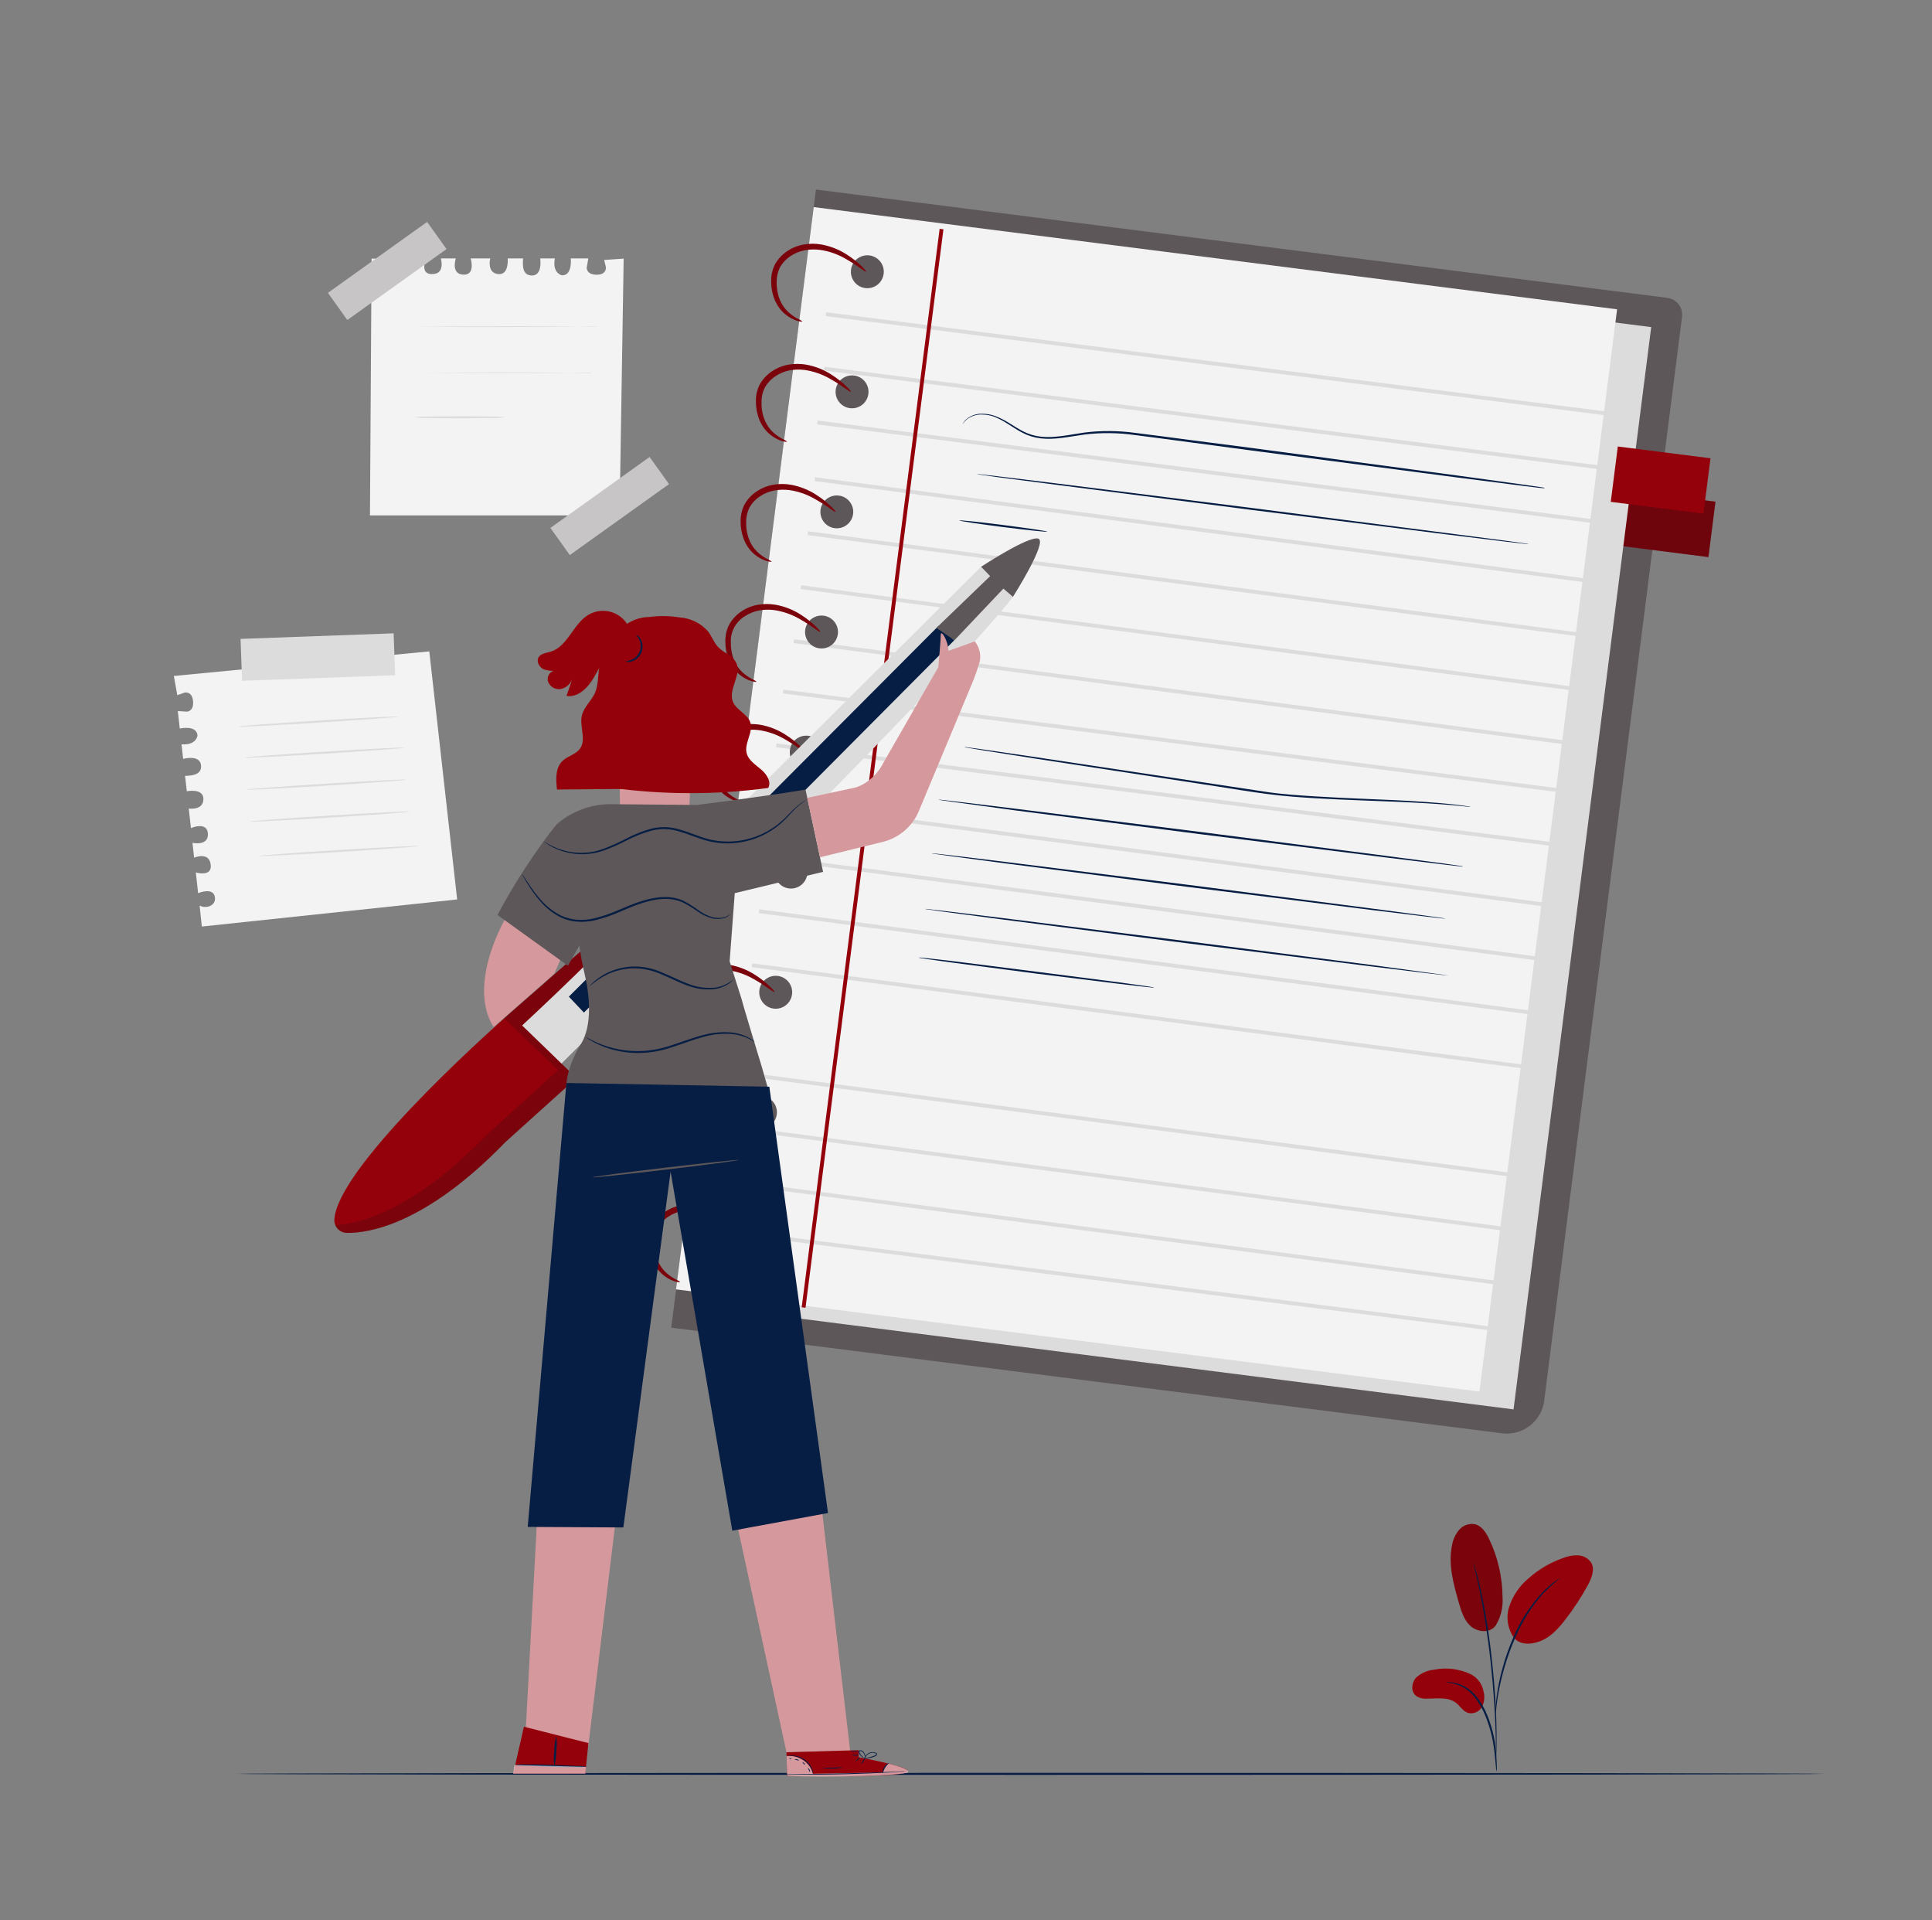 <svg width="161" height="160" viewBox="0 0 161 160" fill="none" xmlns="http://www.w3.org/2000/svg">
<rect x="0" y="0" width="161" height="160" fill="#808080" stroke="none"/>
<path d="M16.82 77.197L38.097 74.941L35.774 54.272L14.487 56.32L14.775 57.92L15.415 57.693C15.835 57.674 16.023 57.946 16.084 58.362C16.082 58.37 16.082 58.379 16.084 58.387C16.132 58.81 16.033 59.203 15.617 59.293L14.817 59.245L14.98 60.698C14.98 60.698 16.391 60.378 16.459 61.274C16.459 61.274 16.395 62.106 15.127 62.016L15.262 63.226C15.262 63.226 16.673 62.842 16.753 63.773C16.82 64.563 15.998 64.624 15.422 64.646L15.566 65.926C15.566 65.926 16.971 65.635 16.951 66.592C16.932 67.549 15.729 67.366 15.729 67.366L15.911 68.995C15.911 68.995 17.21 68.426 17.319 69.398C17.428 70.371 16.382 70.298 16.039 70.221L16.177 71.459C16.177 71.459 17.505 70.89 17.566 72.138C17.61 73.075 16.318 72.691 16.318 72.691L16.51 74.416C16.51 74.416 17.812 73.862 17.915 74.79C17.988 75.45 17.191 75.75 16.634 75.45L16.82 77.197Z" fill="#F4F3F3"/>
<path d="M32.802 52.768L20.046 53.231L20.173 56.723L32.929 56.26L32.802 52.768Z" fill="#DDDCDC"/>
<path d="M33.178 59.706C33.005 59.743 32.83 59.766 32.653 59.773L31.22 59.888C30.01 59.978 28.34 60.09 26.493 60.208C24.647 60.326 22.973 60.416 21.76 60.477L20.324 60.538C20.149 60.554 19.973 60.554 19.799 60.538C19.971 60.504 20.145 60.483 20.32 60.474L21.754 60.358C22.964 60.269 24.634 60.157 26.484 60.038C28.333 59.92 30.004 59.83 31.213 59.77L32.65 59.709C32.826 59.695 33.002 59.694 33.178 59.706Z" fill="#DDDCDC"/>
<path d="M33.688 62.298C33.515 62.336 33.34 62.358 33.163 62.365L31.729 62.477C30.52 62.57 28.849 62.682 27.003 62.797C25.157 62.912 23.483 63.005 22.27 63.066L20.837 63.126C20.661 63.141 20.484 63.141 20.309 63.126C20.48 63.091 20.655 63.069 20.83 63.062L22.264 62.947C23.473 62.858 25.144 62.742 26.993 62.627C28.843 62.512 30.513 62.416 31.723 62.358L33.16 62.294C33.336 62.283 33.512 62.284 33.688 62.298Z" fill="#DDDCDC"/>
<path d="M33.87 64.96C33.698 64.994 33.524 65.015 33.349 65.024L31.915 65.139C30.705 65.229 29.035 65.341 27.189 65.459C25.342 65.578 23.669 65.667 22.456 65.728L21.019 65.792C20.844 65.805 20.669 65.805 20.494 65.792C20.666 65.754 20.84 65.731 21.016 65.725L22.449 65.61C23.659 65.52 25.329 65.408 27.176 65.29C29.022 65.171 30.696 65.082 31.909 65.021L33.345 64.96C33.52 64.943 33.696 64.943 33.87 64.96Z" fill="#DDDCDC"/>
<path d="M34.197 67.619C34.024 67.657 33.848 67.678 33.672 67.683L32.241 67.799C31.032 67.891 29.361 68.003 27.512 68.118C25.662 68.234 23.992 68.326 22.779 68.384L21.345 68.448C21.17 68.463 20.993 68.463 20.817 68.448C20.989 68.411 21.163 68.389 21.339 68.384L22.773 68.269C23.982 68.179 25.653 68.064 27.502 67.949C29.352 67.834 31.022 67.738 32.232 67.68L33.669 67.616C33.844 67.605 34.021 67.606 34.197 67.619Z" fill="#DDDCDC"/>
<path d="M34.935 70.486C34.762 70.524 34.587 70.545 34.41 70.55L32.98 70.666C31.77 70.755 30.1 70.87 28.25 70.986C26.401 71.101 24.73 71.197 23.517 71.254L22.084 71.318C21.908 71.331 21.731 71.331 21.556 71.318C21.728 71.281 21.904 71.26 22.081 71.254L23.511 71.139C24.721 71.046 26.391 70.934 28.241 70.819C30.09 70.704 31.761 70.611 32.973 70.55L34.407 70.49C34.583 70.474 34.759 70.473 34.935 70.486Z" fill="#DDDCDC"/>
<path d="M30.965 21.549L30.83 42.944H51.63L51.972 21.549L50.347 21.658L50.501 22.298C50.472 22.72 50.181 22.877 49.761 22.89H49.736C49.31 22.89 48.929 22.749 48.888 22.326L49.025 21.533H47.563C47.563 21.533 47.726 22.973 46.824 22.938C46.824 22.938 46.005 22.784 46.238 21.533H45.019C45.019 21.533 45.243 22.979 44.309 22.954C43.515 22.931 43.55 22.109 43.589 21.533H42.309C42.309 21.533 42.44 22.96 41.492 22.835C40.545 22.71 40.852 21.533 40.852 21.533H39.221C39.221 21.533 39.64 22.886 38.664 22.886C37.688 22.886 37.873 21.856 37.989 21.533H36.74C36.74 21.533 37.157 22.912 35.912 22.835C34.974 22.778 35.499 21.533 35.499 21.533H33.764C33.764 21.533 34.171 22.886 33.236 22.886C32.571 22.886 32.347 22.061 32.724 21.533L30.965 21.549Z" fill="#F4F3F3"/>
<path d="M35.593 18.489L27.326 24.401L28.944 26.663L37.211 20.751L35.593 18.489Z" fill="#C7C5C5"/>
<path d="M54.133 38.073L45.866 43.985L47.484 46.247L55.751 40.335L54.133 38.073Z" fill="#C7C5C5"/>
<path d="M49.78 27.2C49.726 27.209 49.671 27.209 49.617 27.2H49.15L47.438 27.229C45.991 27.229 43.991 27.251 41.787 27.251C39.582 27.251 37.579 27.251 36.132 27.229L34.42 27.232H33.953C33.9 27.241 33.846 27.241 33.793 27.232C33.846 27.225 33.9 27.225 33.953 27.232H34.42L36.132 27.206C37.579 27.206 39.579 27.181 41.787 27.181C43.995 27.181 45.991 27.181 47.438 27.206L49.15 27.232H49.617C49.67 27.215 49.725 27.204 49.78 27.2Z" fill="#DDDCDC"/>
<path d="M49.393 31.04C49.342 31.049 49.29 31.049 49.239 31.04H48.795L47.16 31.066C45.78 31.082 43.873 31.091 41.764 31.091C39.656 31.091 37.752 31.091 36.372 31.066L34.74 31.082H34.295C34.244 31.09 34.191 31.09 34.139 31.082C34.191 31.073 34.244 31.073 34.295 31.082H34.74L36.376 31.056C37.755 31.056 39.662 31.03 41.767 31.03C43.873 31.03 45.783 31.03 47.163 31.056L48.798 31.082H49.243C49.29 31.059 49.341 31.045 49.393 31.04Z" fill="#DDDCDC"/>
<path d="M42.132 34.765C41.761 34.813 41.387 34.833 41.012 34.826C40.321 34.826 39.367 34.848 38.315 34.848C37.262 34.848 36.305 34.848 35.617 34.826C35.243 34.833 34.868 34.813 34.497 34.765C34.869 34.719 35.243 34.7 35.617 34.707C36.305 34.707 37.262 34.682 38.315 34.682C39.367 34.682 40.321 34.682 41.012 34.707C41.386 34.7 41.761 34.719 42.132 34.765Z" fill="#DDDCDC"/>
<path d="M152.141 147.795C152.141 147.84 122.48 147.878 85.901 147.878C49.322 147.878 19.661 147.84 19.661 147.795C19.661 147.75 49.319 147.712 85.901 147.712C122.484 147.712 152.141 147.75 152.141 147.795Z" fill="#061E44"/>
<path d="M124.676 135.386C124.11 136.195 123.006 135.926 122.497 135.434C121.988 134.941 121.77 134.221 121.572 133.539C121.124 131.978 120.673 130.339 121.006 128.739C121.086 128.258 121.298 127.809 121.617 127.44C121.778 127.258 121.985 127.122 122.216 127.045C122.447 126.968 122.694 126.953 122.932 127.002C123.489 127.149 123.834 127.693 124.084 128.208C124.818 129.736 125.202 131.409 125.21 133.104C125.264 133.897 125.078 134.687 124.676 135.373" fill="#95010B"/>
<path opacity="0.2" d="M124.676 135.386C124.11 136.195 123.006 135.926 122.497 135.434C121.988 134.941 121.77 134.221 121.572 133.539C121.124 131.978 120.673 130.339 121.006 128.739C121.086 128.258 121.298 127.809 121.617 127.44C121.778 127.258 121.985 127.122 122.216 127.045C122.447 126.968 122.694 126.953 122.932 127.002C123.489 127.149 123.834 127.693 124.084 128.208C124.818 129.736 125.202 131.409 125.21 133.104C125.264 133.897 125.078 134.687 124.676 135.373" fill="#120C0F"/>
<path d="M122.551 139.485C121.601 139.04 120.534 138.909 119.504 139.114C118.942 139.165 118.412 139.401 117.997 139.786C117.623 140.202 117.552 140.931 117.997 141.29C118.279 141.48 118.619 141.565 118.957 141.53C119.764 141.53 120.656 141.379 121.3 141.85C121.668 142.128 121.914 142.586 122.352 142.723C122.572 142.774 122.803 142.751 123.009 142.66C123.215 142.568 123.385 142.412 123.495 142.214C123.703 141.811 123.749 141.342 123.623 140.906C123.566 140.602 123.44 140.316 123.254 140.069C123.068 139.823 122.827 139.623 122.551 139.485Z" fill="#95010B"/>
<path d="M126.231 136.547C125.94 136.167 125.746 135.721 125.666 135.249C125.586 134.776 125.623 134.292 125.773 133.837C126.083 132.928 126.636 132.123 127.373 131.507C128.213 130.759 129.192 130.183 130.253 129.811C130.659 129.647 131.095 129.571 131.533 129.59C131.752 129.601 131.965 129.665 132.154 129.777C132.343 129.888 132.502 130.044 132.618 130.23C132.922 130.81 132.618 131.51 132.317 132.08C131.763 133.088 131.132 134.05 130.429 134.96C129.863 135.69 129.216 136.406 128.352 136.739C127.488 137.072 126.592 137.027 126.138 136.419" fill="#95010B"/>
<path d="M124.714 147.597C124.683 147.477 124.665 147.353 124.663 147.229C124.638 146.96 124.602 146.624 124.564 146.224C124.515 145.73 124.44 145.238 124.34 144.752C124.207 144.159 124.028 143.578 123.802 143.014C123.584 142.451 123.285 141.922 122.916 141.443C122.616 141.053 122.233 140.734 121.796 140.509C121.493 140.361 121.169 140.261 120.836 140.214C120.723 140.207 120.61 140.189 120.5 140.16C120.623 140.145 120.748 140.145 120.871 140.16C121.212 140.186 121.546 140.273 121.857 140.416C122.319 140.634 122.724 140.956 123.041 141.357C123.425 141.841 123.734 142.381 123.959 142.957C124.188 143.529 124.367 144.12 124.494 144.723C124.586 145.216 124.652 145.714 124.689 146.214C124.721 146.64 124.73 146.986 124.737 147.226C124.742 147.35 124.735 147.474 124.714 147.597Z" fill="#061E44"/>
<path d="M124.66 146.826C124.656 146.768 124.656 146.71 124.66 146.653C124.66 146.525 124.66 146.365 124.66 146.166C124.66 145.741 124.66 145.13 124.638 144.371C124.599 142.858 124.468 140.768 124.218 138.47C123.969 136.173 123.626 134.106 123.322 132.624C123.249 132.253 123.175 131.917 123.108 131.626C123.041 131.334 122.986 131.078 122.932 130.874C122.878 130.669 122.849 130.525 122.817 130.4C122.801 130.345 122.791 130.288 122.788 130.23C122.814 130.281 122.834 130.335 122.846 130.39L122.99 130.858C123.05 131.062 123.118 131.312 123.188 131.606C123.258 131.901 123.348 132.246 123.425 132.602C123.834 134.535 124.14 136.488 124.34 138.454C124.593 140.755 124.705 142.851 124.714 144.371C124.714 145.13 124.714 145.744 124.689 146.166C124.676 146.365 124.666 146.528 124.66 146.656C124.667 146.712 124.667 146.769 124.66 146.826Z" fill="#061E44"/>
<path d="M124.634 142.781C124.621 142.611 124.621 142.441 124.634 142.272C124.653 141.952 124.698 141.472 124.791 140.89C124.901 140.211 125.051 139.538 125.239 138.877C125.464 138.065 125.745 137.269 126.08 136.496C126.666 135.077 127.504 133.776 128.554 132.656C128.735 132.463 128.929 132.283 129.133 132.115C129.223 132.038 129.303 131.965 129.383 131.904L129.607 131.747C129.744 131.645 129.888 131.553 130.039 131.472C129.544 131.862 129.074 132.282 128.631 132.73C127.614 133.862 126.799 135.161 126.221 136.57C125.887 137.336 125.603 138.124 125.373 138.928C125.152 139.667 125.008 140.349 124.896 140.922C124.784 141.494 124.73 141.965 124.695 142.288C124.686 142.453 124.666 142.618 124.634 142.781Z" fill="#061E44"/>
<path d="M125.165 119.421L55.937 110.618L67.994 15.792L138.945 24.816C139.317 24.863 139.655 25.056 139.885 25.353C140.115 25.649 140.217 26.025 140.17 26.397L128.685 116.694C128.634 117.105 128.501 117.501 128.296 117.86C128.091 118.219 127.818 118.534 127.491 118.787C127.164 119.041 126.79 119.227 126.391 119.336C125.992 119.444 125.576 119.473 125.165 119.421Z" fill="#5E5759"/>
<path d="M134.37 40.709L133.783 45.321L142.367 46.413L142.954 41.801L134.37 40.709Z" fill="#95010B"/>
<path opacity="0.3" d="M134.37 40.709L133.783 45.321L142.367 46.413L142.954 41.801L134.37 40.709Z" fill="#120C0F"/>
<path d="M137.6 27.254L70.651 18.737L59.18 108.91L126.128 117.427L137.6 27.254Z" fill="#DDDCDC"/>
<path d="M134.757 25.771L67.809 17.254L56.337 107.426L123.286 115.943L134.757 25.771Z" fill="#F4F3F3"/>
<path d="M68.85 26.019L68.81 26.337L135.523 34.824L135.563 34.506L68.85 26.019Z" fill="#DDDCDC"/>
<path d="M68.699 30.558L68.658 30.876L135.372 39.363L135.412 39.045L68.699 30.558Z" fill="#DDDCDC"/>
<path d="M68.13 35.04L68.09 35.357L134.803 43.844L134.844 43.527L68.13 35.04Z" fill="#DDDCDC"/>
<path d="M67.923 39.765L67.882 40.082L134.461 48.824L134.502 48.508L67.923 39.765Z" fill="#DDDCDC"/>
<path d="M67.34 44.265L67.299 44.582L133.878 53.325L133.919 53.008L67.34 44.265Z" fill="#DDDCDC"/>
<path d="M66.757 48.762L66.716 49.079L133.295 57.822L133.336 57.505L66.757 48.762Z" fill="#DDDCDC"/>
<path d="M66.177 53.263L66.136 53.58L132.714 62.322L132.756 62.005L66.177 53.263Z" fill="#DDDCDC"/>
<path d="M65.278 57.459L65.237 57.776L131.951 66.263L131.991 65.946L65.278 57.459Z" fill="#DDDCDC"/>
<path d="M64.709 61.944L64.669 62.261L131.382 70.748L131.423 70.431L64.709 61.944Z" fill="#DDDCDC"/>
<path d="M64.435 66.764L64.394 67.081L130.972 75.824L131.014 75.507L64.435 66.764Z" fill="#DDDCDC"/>
<path d="M63.852 71.261L63.81 71.578L130.389 80.321L130.431 80.004L63.852 71.261Z" fill="#DDDCDC"/>
<path d="M63.269 75.762L63.227 76.078L129.806 84.821L129.848 84.504L63.269 75.762Z" fill="#DDDCDC"/>
<path d="M62.689 80.265L62.648 80.582L129.226 89.324L129.268 89.008L62.689 80.265Z" fill="#DDDCDC"/>
<path d="M61.527 89.263L61.485 89.58L128.064 98.322L128.106 98.006L61.527 89.263Z" fill="#DDDCDC"/>
<path d="M60.947 93.763L60.905 94.08L127.484 102.823L127.526 102.506L60.947 93.763Z" fill="#DDDCDC"/>
<path d="M60.364 98.26L60.322 98.577L126.901 107.32L126.943 107.003L60.364 98.26Z" fill="#DDDCDC"/>
<path d="M59.575 102.3L59.535 102.618L126.249 111.105L126.289 110.788L59.575 102.3Z" fill="#DDDCDC"/>
<path d="M78.302 19.065L66.808 108.918L67.125 108.959L78.62 19.106L78.302 19.065Z" fill="#95010B"/>
<path d="M73.639 22.816C73.604 23.085 73.491 23.338 73.313 23.543C73.135 23.748 72.9 23.895 72.638 23.967C72.376 24.038 72.099 24.03 71.842 23.944C71.584 23.858 71.358 23.698 71.192 23.483C71.026 23.268 70.927 23.009 70.908 22.739C70.889 22.468 70.95 22.198 71.085 21.962C71.219 21.726 71.42 21.536 71.663 21.414C71.906 21.293 72.179 21.246 72.448 21.28C72.627 21.302 72.8 21.36 72.957 21.45C73.114 21.539 73.252 21.659 73.362 21.801C73.473 21.944 73.554 22.107 73.602 22.281C73.649 22.455 73.662 22.637 73.639 22.816Z" fill="#5E5759"/>
<path d="M72.366 32.819C72.332 33.089 72.219 33.342 72.041 33.547C71.863 33.753 71.628 33.9 71.366 33.972C71.104 34.044 70.826 34.036 70.569 33.95C70.311 33.864 70.085 33.703 69.918 33.489C69.752 33.274 69.653 33.014 69.634 32.743C69.615 32.472 69.677 32.202 69.812 31.966C69.947 31.73 70.149 31.54 70.392 31.419C70.635 31.298 70.909 31.252 71.178 31.286C71.539 31.333 71.866 31.521 72.088 31.808C72.31 32.095 72.41 32.459 72.366 32.819Z" fill="#5E5759"/>
<path d="M71.092 42.826C71.057 43.094 70.943 43.346 70.765 43.55C70.587 43.754 70.353 43.9 70.091 43.971C69.83 44.041 69.554 44.033 69.297 43.947C69.041 43.861 68.816 43.7 68.65 43.486C68.485 43.272 68.386 43.014 68.368 42.744C68.349 42.474 68.41 42.204 68.545 41.969C68.679 41.734 68.88 41.544 69.122 41.423C69.364 41.302 69.636 41.256 69.905 41.29C70.084 41.312 70.257 41.37 70.413 41.459C70.57 41.549 70.707 41.668 70.817 41.811C70.928 41.954 71.009 42.117 71.056 42.291C71.103 42.465 71.115 42.647 71.092 42.826Z" fill="#5E5759"/>
<path d="M69.822 52.829C69.788 53.098 69.675 53.352 69.497 53.557C69.32 53.762 69.085 53.91 68.823 53.982C68.561 54.054 68.284 54.046 68.026 53.961C67.769 53.875 67.542 53.715 67.376 53.5C67.209 53.285 67.11 53.026 67.09 52.756C67.071 52.485 67.132 52.214 67.267 51.978C67.401 51.742 67.603 51.552 67.846 51.43C68.089 51.309 68.362 51.262 68.632 51.296C68.992 51.342 69.32 51.529 69.543 51.817C69.766 52.104 69.866 52.468 69.822 52.829Z" fill="#5E5759"/>
<path d="M68.547 62.835C68.513 63.105 68.4 63.358 68.222 63.563C68.044 63.769 67.809 63.916 67.547 63.988C67.285 64.06 67.008 64.052 66.75 63.966C66.493 63.88 66.266 63.719 66.1 63.505C65.934 63.29 65.835 63.031 65.816 62.76C65.797 62.489 65.859 62.218 65.994 61.982C66.129 61.746 66.331 61.556 66.574 61.435C66.817 61.314 67.091 61.268 67.36 61.302C67.539 61.325 67.711 61.383 67.868 61.472C68.024 61.561 68.161 61.68 68.272 61.823C68.382 61.965 68.463 62.128 68.51 62.301C68.558 62.475 68.57 62.657 68.547 62.835Z" fill="#5E5759"/>
<path d="M67.275 72.842C67.24 73.11 67.126 73.362 66.948 73.566C66.77 73.769 66.535 73.916 66.274 73.987C66.013 74.057 65.737 74.049 65.48 73.963C65.224 73.876 64.998 73.716 64.833 73.502C64.667 73.288 64.569 73.03 64.55 72.76C64.531 72.49 64.593 72.22 64.727 71.985C64.861 71.75 65.062 71.56 65.304 71.439C65.546 71.318 65.819 71.272 66.087 71.306C66.266 71.328 66.439 71.386 66.596 71.475C66.752 71.565 66.89 71.684 67 71.827C67.11 71.97 67.192 72.133 67.239 72.307C67.286 72.481 67.298 72.663 67.275 72.842Z" fill="#5E5759"/>
<path d="M66.003 82.845C65.969 83.115 65.856 83.368 65.678 83.573C65.5 83.778 65.265 83.926 65.002 83.998C64.74 84.069 64.463 84.061 64.205 83.975C63.947 83.888 63.721 83.728 63.555 83.512C63.389 83.297 63.29 83.038 63.272 82.767C63.253 82.495 63.316 82.225 63.451 81.989C63.587 81.754 63.789 81.563 64.032 81.443C64.276 81.322 64.55 81.277 64.819 81.312C65.179 81.359 65.506 81.547 65.728 81.834C65.95 82.121 66.049 82.485 66.003 82.845Z" fill="#5E5759"/>
<path d="M64.731 92.851C64.696 93.121 64.582 93.374 64.404 93.578C64.226 93.783 63.991 93.93 63.729 94.002C63.467 94.073 63.19 94.065 62.932 93.978C62.675 93.892 62.449 93.731 62.283 93.516C62.117 93.302 62.018 93.042 61.999 92.772C61.981 92.501 62.043 92.23 62.178 91.995C62.313 91.759 62.514 91.569 62.758 91.448C63.001 91.327 63.274 91.281 63.543 91.315C63.722 91.338 63.895 91.395 64.052 91.485C64.208 91.574 64.346 91.694 64.456 91.837C64.566 91.979 64.647 92.142 64.695 92.317C64.742 92.491 64.754 92.672 64.731 92.851Z" fill="#5E5759"/>
<path d="M63.459 102.854C63.426 103.124 63.313 103.377 63.135 103.582C62.957 103.788 62.722 103.936 62.461 104.007C62.199 104.079 61.922 104.072 61.664 103.986C61.406 103.9 61.18 103.74 61.013 103.526C60.847 103.311 60.747 103.052 60.728 102.781C60.709 102.51 60.77 102.24 60.905 102.004C61.039 101.768 61.24 101.577 61.483 101.456C61.726 101.334 62 101.288 62.269 101.322C62.63 101.368 62.958 101.555 63.181 101.842C63.404 102.13 63.504 102.493 63.459 102.854Z" fill="#5E5759"/>
<path d="M66.842 26.787C66.842 26.803 66.787 26.803 66.691 26.787C66.551 26.764 66.412 26.728 66.279 26.678C66.065 26.594 65.861 26.487 65.671 26.358C65.417 26.185 65.19 25.975 64.999 25.734C64.77 25.438 64.593 25.106 64.474 24.752C64.338 24.346 64.268 23.922 64.266 23.494C64.248 23.008 64.346 22.524 64.554 22.083C64.798 21.619 65.154 21.224 65.591 20.934C66.018 20.646 66.503 20.453 67.011 20.368C67.479 20.291 67.955 20.291 68.423 20.368C69.198 20.504 69.937 20.797 70.595 21.229C71.031 21.508 71.439 21.83 71.811 22.189C72.071 22.445 72.195 22.605 72.173 22.63C72.151 22.656 71.981 22.547 71.687 22.339C71.275 22.046 70.848 21.774 70.407 21.526C69.77 21.165 69.073 20.925 68.349 20.819C67.931 20.762 67.507 20.771 67.091 20.845C66.652 20.924 66.233 21.094 65.863 21.344C65.495 21.588 65.192 21.918 64.979 22.304C64.804 22.675 64.715 23.081 64.72 23.491C64.714 23.873 64.762 24.253 64.864 24.621C64.954 24.94 65.094 25.244 65.277 25.52C65.434 25.747 65.621 25.951 65.834 26.128C65.997 26.264 66.171 26.385 66.355 26.49C66.506 26.579 66.634 26.627 66.717 26.678C66.8 26.73 66.848 26.771 66.842 26.787Z" fill="#95010B"/>
<path d="M65.572 36.8C65.572 36.819 65.514 36.8 65.418 36.8C65.278 36.775 65.139 36.738 65.005 36.688C64.792 36.606 64.589 36.498 64.401 36.368C64.145 36.199 63.918 35.989 63.729 35.747C63.498 35.453 63.321 35.12 63.204 34.765C63.069 34.358 62.998 33.933 62.996 33.504C62.975 33.017 63.073 32.533 63.281 32.093C63.526 31.631 63.883 31.238 64.317 30.947C64.746 30.658 65.231 30.463 65.742 30.378C66.209 30.301 66.685 30.301 67.153 30.378C67.927 30.512 68.666 30.805 69.322 31.238C69.758 31.518 70.166 31.839 70.538 32.198C70.801 32.454 70.925 32.614 70.903 32.64C70.881 32.666 70.711 32.554 70.413 32.349C70.003 32.054 69.575 31.782 69.133 31.536C68.497 31.174 67.8 30.933 67.076 30.826C66.657 30.769 66.231 30.777 65.815 30.851C65.379 30.935 64.965 31.108 64.599 31.36C64.232 31.604 63.929 31.934 63.716 32.32C63.539 32.691 63.45 33.097 63.457 33.507C63.448 33.89 63.495 34.271 63.597 34.64C63.687 34.96 63.828 35.264 64.013 35.539C64.168 35.767 64.354 35.97 64.567 36.144C64.73 36.28 64.904 36.401 65.089 36.506C65.239 36.598 65.37 36.646 65.45 36.698C65.53 36.749 65.575 36.774 65.572 36.8Z" fill="#95010B"/>
<path d="M64.298 46.797C64.298 46.797 64.24 46.797 64.144 46.797C64.005 46.773 63.867 46.737 63.735 46.688C63.231 46.498 62.789 46.175 62.455 45.754C62.225 45.458 62.047 45.124 61.93 44.768C61.794 44.362 61.724 43.938 61.722 43.51C61.704 43.024 61.802 42.54 62.01 42.099C62.252 41.636 62.607 41.242 63.043 40.954C63.472 40.665 63.958 40.471 64.467 40.384C64.935 40.307 65.411 40.307 65.879 40.384C66.654 40.52 67.394 40.814 68.051 41.248C68.487 41.527 68.893 41.849 69.264 42.208C69.527 42.461 69.651 42.621 69.629 42.646C69.607 42.672 69.437 42.563 69.143 42.355C68.73 42.063 68.303 41.793 67.863 41.546C67.227 41.182 66.529 40.941 65.805 40.835C65.387 40.778 64.963 40.787 64.547 40.861C64.108 40.94 63.689 41.11 63.319 41.36C62.951 41.604 62.648 41.934 62.435 42.32C62.26 42.691 62.171 43.097 62.176 43.507C62.167 43.889 62.215 44.27 62.32 44.637C62.409 44.957 62.548 45.26 62.733 45.536C62.889 45.763 63.075 45.967 63.287 46.144C63.451 46.278 63.625 46.399 63.808 46.506C63.962 46.595 64.09 46.646 64.17 46.698C64.25 46.749 64.304 46.781 64.298 46.797Z" fill="#95010B"/>
<path d="M63.024 56.803C63.024 56.819 62.97 56.819 62.874 56.803C62.733 56.779 62.595 56.741 62.461 56.691C62.247 56.61 62.044 56.503 61.856 56.371C61.6 56.201 61.372 55.992 61.181 55.75C60.953 55.454 60.776 55.122 60.656 54.768C60.524 54.361 60.454 53.936 60.448 53.507C60.431 53.021 60.529 52.537 60.736 52.096C60.982 51.635 61.338 51.241 61.773 50.95C62.2 50.661 62.685 50.468 63.194 50.384C63.661 50.307 64.138 50.307 64.605 50.384C65.381 50.518 66.121 50.811 66.778 51.245C67.214 51.524 67.621 51.846 67.994 52.205C68.253 52.461 68.378 52.621 68.359 52.646C68.34 52.672 68.163 52.563 67.869 52.355C67.458 52.061 67.031 51.789 66.589 51.542C65.952 51.182 65.255 50.941 64.531 50.832C64.112 50.777 63.687 50.785 63.271 50.858C62.831 50.94 62.413 51.111 62.042 51.36C61.679 51.585 61.383 51.902 61.182 52.278C60.981 52.655 60.884 53.078 60.9 53.504C60.893 53.887 60.942 54.268 61.044 54.637C61.134 54.956 61.273 55.26 61.456 55.536C61.613 55.763 61.8 55.966 62.013 56.141C62.176 56.277 62.35 56.398 62.535 56.502C62.685 56.595 62.813 56.643 62.896 56.694C62.98 56.746 63.031 56.784 63.024 56.803Z" fill="#95010B"/>
<path d="M61.754 66.806C61.754 66.806 61.696 66.806 61.6 66.806C61.46 66.78 61.322 66.743 61.187 66.694C60.974 66.611 60.772 66.503 60.583 66.374C60.327 66.205 60.1 65.995 59.911 65.754C59.68 65.458 59.502 65.124 59.386 64.768C59.251 64.362 59.18 63.938 59.178 63.51C59.16 63.024 59.258 62.541 59.463 62.099C59.708 61.637 60.064 61.243 60.499 60.954C60.928 60.665 61.414 60.47 61.923 60.384C62.391 60.307 62.867 60.307 63.335 60.384C64.109 60.519 64.848 60.812 65.504 61.245C65.94 61.524 66.347 61.846 66.72 62.205C66.983 62.461 67.108 62.621 67.085 62.643C67.063 62.666 66.893 62.56 66.599 62.355C66.187 62.061 65.76 61.79 65.319 61.542C64.683 61.18 63.985 60.94 63.261 60.832C62.843 60.775 62.419 60.784 62.003 60.858C61.564 60.937 61.145 61.107 60.775 61.357C60.407 61.601 60.104 61.93 59.892 62.317C59.714 62.687 59.625 63.093 59.632 63.504C59.623 63.886 59.671 64.268 59.773 64.637C59.865 64.955 60.005 65.257 60.189 65.533C60.344 65.761 60.53 65.966 60.743 66.141C60.906 66.276 61.081 66.397 61.264 66.502C61.415 66.592 61.546 66.643 61.626 66.694C61.706 66.746 61.757 66.79 61.754 66.806Z" fill="#95010B"/>
<path d="M60.48 76.8C60.48 76.816 60.426 76.816 60.33 76.8C60.19 76.776 60.051 76.739 59.917 76.691C59.703 76.608 59.499 76.501 59.309 76.371C59.055 76.2 58.828 75.991 58.637 75.75C58.409 75.454 58.232 75.122 58.112 74.768C57.977 74.362 57.907 73.938 57.904 73.51C57.886 73.024 57.985 72.54 58.193 72.099C58.436 71.635 58.793 71.24 59.229 70.95C59.661 70.665 60.149 70.478 60.66 70.4C61.127 70.323 61.604 70.323 62.071 70.4C62.846 70.536 63.586 70.829 64.244 71.261C64.68 71.54 65.087 71.862 65.46 72.221C65.719 72.477 65.844 72.637 65.821 72.662C65.799 72.688 65.629 72.579 65.335 72.371C64.923 72.078 64.496 71.806 64.055 71.558C63.419 71.197 62.721 70.957 61.997 70.851C61.579 70.793 61.155 70.801 60.74 70.874C60.3 70.956 59.882 71.126 59.511 71.376C59.147 71.6 58.85 71.918 58.649 72.295C58.448 72.672 58.351 73.096 58.368 73.523C58.36 73.905 58.409 74.285 58.513 74.653C58.601 74.973 58.74 75.276 58.925 75.552C59.083 75.779 59.27 75.984 59.482 76.16C59.644 76.295 59.817 76.415 60.001 76.518C60.154 76.611 60.282 76.659 60.365 76.71C60.449 76.762 60.487 76.8 60.48 76.8Z" fill="#95010B"/>
<path d="M59.211 86.816C59.211 86.835 59.153 86.832 59.057 86.816C58.917 86.79 58.779 86.752 58.644 86.704C58.431 86.622 58.228 86.514 58.039 86.384C57.783 86.213 57.555 86.002 57.364 85.76C57.136 85.465 56.959 85.132 56.843 84.778C56.708 84.371 56.637 83.945 56.635 83.517C56.614 83.03 56.712 82.546 56.919 82.106C57.165 81.644 57.521 81.251 57.956 80.96C58.385 80.671 58.87 80.476 59.38 80.39C59.847 80.314 60.324 80.314 60.791 80.39C61.566 80.525 62.305 80.818 62.961 81.251C63.397 81.53 63.804 81.852 64.177 82.211C64.439 82.467 64.564 82.627 64.542 82.653C64.519 82.678 64.347 82.566 64.052 82.362C63.641 82.067 63.214 81.795 62.772 81.549C62.136 81.187 61.438 80.946 60.715 80.838C60.295 80.782 59.87 80.79 59.454 80.864C59.015 80.943 58.597 81.113 58.228 81.363C57.861 81.608 57.558 81.937 57.345 82.323C57.168 82.694 57.079 83.1 57.086 83.51C57.077 83.893 57.124 84.275 57.227 84.643C57.316 84.963 57.457 85.267 57.643 85.542C57.797 85.77 57.983 85.973 58.196 86.147C58.366 86.29 58.548 86.417 58.74 86.528C58.891 86.618 59.022 86.669 59.102 86.72C59.182 86.771 59.214 86.8 59.211 86.816Z" fill="#95010B"/>
<path d="M57.937 96.822C57.937 96.838 57.879 96.838 57.783 96.822C57.643 96.799 57.506 96.763 57.373 96.714C57.16 96.629 56.956 96.522 56.765 96.394C56.511 96.221 56.284 96.011 56.093 95.77C55.863 95.475 55.685 95.143 55.569 94.787C55.433 94.382 55.363 93.957 55.361 93.53C55.342 93.043 55.441 92.559 55.648 92.118C55.891 91.655 56.247 91.26 56.682 90.97C57.111 90.682 57.597 90.489 58.106 90.403C58.573 90.326 59.05 90.326 59.517 90.403C60.293 90.539 61.032 90.832 61.69 91.264C62.125 91.543 62.532 91.865 62.903 92.224C63.165 92.48 63.29 92.64 63.268 92.666C63.245 92.691 63.076 92.582 62.781 92.374C62.369 92.081 61.942 91.81 61.501 91.562C60.865 91.2 60.167 90.96 59.444 90.854C59.026 90.797 58.601 90.806 58.186 90.88C57.746 90.959 57.328 91.129 56.957 91.379C56.59 91.624 56.287 91.953 56.074 92.339C55.898 92.71 55.81 93.116 55.815 93.526C55.805 93.908 55.854 94.289 55.959 94.656C56.048 94.976 56.187 95.279 56.372 95.555C56.528 95.782 56.714 95.987 56.925 96.163C57.089 96.297 57.264 96.418 57.447 96.525C57.597 96.614 57.728 96.662 57.809 96.714C57.889 96.765 57.943 96.806 57.937 96.822Z" fill="#95010B"/>
<path d="M56.663 106.826C56.663 106.845 56.609 106.842 56.513 106.826C56.372 106.801 56.234 106.764 56.1 106.714C55.885 106.632 55.681 106.525 55.492 106.394C55.237 106.222 55.011 106.013 54.82 105.773C54.592 105.477 54.414 105.145 54.295 104.79C54.163 104.383 54.093 103.958 54.087 103.53C54.069 103.043 54.168 102.559 54.375 102.118C54.621 101.657 54.977 101.263 55.412 100.973C55.839 100.684 56.324 100.49 56.833 100.403C57.3 100.326 57.777 100.326 58.244 100.403C59.02 100.537 59.759 100.831 60.417 101.264C60.853 101.543 61.26 101.865 61.633 102.224C61.892 102.48 62.017 102.64 61.994 102.666C61.972 102.691 61.802 102.579 61.508 102.374C61.096 102.08 60.669 101.809 60.228 101.562C59.591 101.199 58.892 100.958 58.167 100.851C57.749 100.794 57.325 100.803 56.909 100.877C56.47 100.956 56.051 101.126 55.681 101.376C55.313 101.619 55.011 101.949 54.801 102.336C54.623 102.706 54.533 103.113 54.538 103.523C54.532 103.906 54.58 104.287 54.682 104.656C54.772 104.975 54.912 105.279 55.095 105.555C55.251 105.782 55.439 105.986 55.652 106.16C55.815 106.296 55.989 106.417 56.173 106.522C56.324 106.614 56.452 106.662 56.535 106.714C56.618 106.765 56.669 106.81 56.663 106.826Z" fill="#95010B"/>
<g opacity="0.2">
<path d="M66.842 26.787C66.842 26.803 66.787 26.803 66.691 26.787C66.551 26.764 66.412 26.728 66.279 26.678C66.065 26.594 65.861 26.487 65.671 26.358C65.417 26.185 65.19 25.975 64.999 25.734C64.77 25.438 64.593 25.106 64.474 24.752C64.338 24.346 64.268 23.922 64.266 23.494C64.248 23.008 64.346 22.524 64.554 22.083C64.798 21.619 65.154 21.224 65.591 20.934C66.018 20.646 66.503 20.453 67.011 20.368C67.479 20.291 67.955 20.291 68.423 20.368C69.198 20.504 69.937 20.797 70.595 21.229C71.031 21.508 71.439 21.83 71.811 22.189C72.071 22.445 72.195 22.605 72.173 22.63C72.151 22.656 71.981 22.547 71.687 22.339C71.275 22.046 70.848 21.774 70.407 21.526C69.77 21.165 69.073 20.925 68.349 20.819C67.931 20.762 67.507 20.771 67.091 20.845C66.652 20.924 66.233 21.094 65.863 21.344C65.495 21.588 65.192 21.918 64.979 22.304C64.804 22.675 64.715 23.081 64.72 23.491C64.714 23.873 64.762 24.253 64.864 24.621C64.954 24.94 65.094 25.244 65.277 25.52C65.434 25.747 65.621 25.951 65.834 26.128C65.997 26.264 66.171 26.385 66.355 26.49C66.506 26.579 66.634 26.627 66.717 26.678C66.8 26.73 66.848 26.771 66.842 26.787Z" fill="#120C0F"/>
<path d="M65.572 36.8C65.572 36.819 65.514 36.8 65.418 36.8C65.278 36.775 65.139 36.738 65.005 36.688C64.792 36.606 64.589 36.498 64.401 36.368C64.145 36.199 63.918 35.989 63.729 35.747C63.498 35.453 63.321 35.12 63.204 34.765C63.069 34.358 62.998 33.933 62.996 33.504C62.975 33.017 63.073 32.533 63.281 32.093C63.526 31.631 63.883 31.238 64.317 30.947C64.746 30.658 65.231 30.463 65.742 30.378C66.209 30.301 66.685 30.301 67.153 30.378C67.927 30.512 68.666 30.805 69.322 31.238C69.758 31.518 70.166 31.839 70.538 32.198C70.801 32.454 70.925 32.614 70.903 32.64C70.881 32.666 70.711 32.554 70.413 32.349C70.003 32.054 69.575 31.782 69.133 31.536C68.497 31.174 67.8 30.933 67.076 30.826C66.657 30.769 66.231 30.777 65.815 30.851C65.379 30.935 64.965 31.108 64.599 31.36C64.232 31.604 63.929 31.934 63.716 32.32C63.539 32.691 63.45 33.097 63.457 33.507C63.448 33.89 63.495 34.271 63.597 34.64C63.687 34.96 63.828 35.264 64.013 35.539C64.168 35.767 64.354 35.97 64.567 36.144C64.73 36.28 64.904 36.401 65.089 36.506C65.239 36.598 65.37 36.646 65.45 36.698C65.53 36.749 65.575 36.774 65.572 36.8Z" fill="#120C0F"/>
<path d="M64.298 46.797C64.298 46.797 64.24 46.797 64.144 46.797C64.005 46.773 63.867 46.737 63.735 46.688C63.231 46.498 62.789 46.175 62.455 45.754C62.225 45.458 62.047 45.124 61.93 44.768C61.794 44.362 61.724 43.938 61.722 43.51C61.704 43.024 61.802 42.54 62.01 42.099C62.252 41.636 62.607 41.242 63.043 40.954C63.472 40.665 63.958 40.471 64.467 40.384C64.935 40.307 65.411 40.307 65.879 40.384C66.654 40.52 67.394 40.814 68.051 41.248C68.487 41.527 68.893 41.849 69.264 42.208C69.527 42.461 69.651 42.621 69.629 42.646C69.607 42.672 69.437 42.563 69.143 42.355C68.73 42.063 68.303 41.793 67.863 41.546C67.227 41.182 66.529 40.941 65.805 40.835C65.387 40.778 64.963 40.787 64.547 40.861C64.108 40.94 63.689 41.11 63.319 41.36C62.951 41.604 62.648 41.934 62.435 42.32C62.26 42.691 62.171 43.097 62.176 43.507C62.167 43.889 62.215 44.27 62.32 44.637C62.409 44.957 62.548 45.26 62.733 45.536C62.889 45.763 63.075 45.967 63.287 46.144C63.451 46.278 63.625 46.399 63.808 46.506C63.962 46.595 64.09 46.646 64.17 46.698C64.25 46.749 64.304 46.781 64.298 46.797Z" fill="#120C0F"/>
<path d="M63.024 56.803C63.024 56.819 62.97 56.819 62.874 56.803C62.733 56.779 62.595 56.741 62.461 56.691C62.247 56.61 62.044 56.503 61.856 56.371C61.6 56.201 61.372 55.992 61.181 55.75C60.953 55.454 60.776 55.122 60.656 54.768C60.524 54.361 60.454 53.936 60.448 53.507C60.431 53.021 60.529 52.537 60.736 52.096C60.982 51.635 61.338 51.241 61.773 50.95C62.2 50.661 62.685 50.468 63.194 50.384C63.661 50.307 64.138 50.307 64.605 50.384C65.381 50.518 66.121 50.811 66.778 51.245C67.214 51.524 67.621 51.846 67.994 52.205C68.253 52.461 68.378 52.621 68.359 52.646C68.34 52.672 68.163 52.563 67.869 52.355C67.458 52.061 67.031 51.789 66.589 51.542C65.952 51.182 65.255 50.941 64.531 50.832C64.112 50.777 63.687 50.785 63.271 50.858C62.831 50.94 62.413 51.111 62.042 51.36C61.679 51.585 61.383 51.902 61.182 52.278C60.981 52.655 60.884 53.078 60.9 53.504C60.893 53.887 60.942 54.268 61.044 54.637C61.134 54.956 61.273 55.26 61.456 55.536C61.613 55.763 61.8 55.966 62.013 56.141C62.176 56.277 62.35 56.398 62.535 56.502C62.685 56.595 62.813 56.643 62.896 56.694C62.98 56.746 63.031 56.784 63.024 56.803Z" fill="#120C0F"/>
<path d="M61.754 66.806C61.754 66.806 61.696 66.806 61.6 66.806C61.46 66.78 61.322 66.743 61.187 66.695C60.974 66.611 60.772 66.503 60.583 66.374C60.327 66.205 60.1 65.995 59.911 65.754C59.68 65.458 59.502 65.124 59.386 64.768C59.251 64.362 59.18 63.938 59.178 63.511C59.16 63.024 59.258 62.541 59.463 62.099C59.708 61.637 60.064 61.243 60.499 60.954C60.928 60.665 61.414 60.471 61.923 60.384C62.391 60.307 62.867 60.307 63.335 60.384C64.109 60.519 64.848 60.812 65.504 61.245C65.94 61.524 66.347 61.846 66.72 62.205C66.983 62.461 67.108 62.621 67.085 62.643C67.063 62.666 66.893 62.56 66.599 62.355C66.187 62.061 65.76 61.79 65.319 61.542C64.683 61.181 63.985 60.94 63.261 60.832C62.843 60.775 62.419 60.784 62.003 60.858C61.564 60.937 61.145 61.107 60.775 61.357C60.407 61.601 60.104 61.931 59.892 62.317C59.714 62.687 59.625 63.094 59.632 63.504C59.623 63.886 59.671 64.268 59.773 64.637C59.865 64.955 60.005 65.257 60.189 65.533C60.344 65.761 60.53 65.966 60.743 66.141C60.906 66.276 61.081 66.397 61.264 66.502C61.415 66.592 61.546 66.643 61.626 66.695C61.706 66.746 61.757 66.79 61.754 66.806Z" fill="#120C0F"/>
<path d="M60.48 76.8C60.48 76.816 60.426 76.816 60.33 76.8C60.19 76.776 60.051 76.739 59.917 76.691C59.703 76.608 59.499 76.501 59.309 76.371C59.055 76.2 58.828 75.991 58.637 75.75C58.409 75.454 58.232 75.122 58.112 74.768C57.977 74.362 57.907 73.938 57.904 73.51C57.886 73.024 57.985 72.54 58.193 72.099C58.436 71.635 58.793 71.24 59.229 70.95C59.661 70.665 60.149 70.478 60.66 70.4C61.127 70.323 61.604 70.323 62.071 70.4C62.846 70.536 63.586 70.829 64.244 71.261C64.68 71.54 65.087 71.862 65.46 72.221C65.719 72.477 65.844 72.637 65.821 72.662C65.799 72.688 65.629 72.579 65.335 72.371C64.923 72.078 64.496 71.806 64.055 71.558C63.419 71.197 62.721 70.957 61.997 70.851C61.579 70.793 61.155 70.801 60.74 70.874C60.3 70.956 59.882 71.126 59.511 71.376C59.147 71.6 58.85 71.918 58.649 72.295C58.448 72.672 58.351 73.096 58.368 73.523C58.36 73.905 58.409 74.285 58.513 74.653C58.601 74.973 58.74 75.276 58.925 75.552C59.083 75.779 59.27 75.984 59.482 76.16C59.644 76.295 59.817 76.415 60.001 76.518C60.154 76.611 60.282 76.659 60.365 76.71C60.449 76.762 60.487 76.8 60.48 76.8Z" fill="#120C0F"/>
<path d="M59.211 86.816C59.211 86.835 59.153 86.832 59.057 86.816C58.917 86.79 58.779 86.752 58.644 86.704C58.431 86.622 58.228 86.514 58.039 86.384C57.783 86.213 57.555 86.002 57.364 85.76C57.136 85.465 56.959 85.132 56.843 84.778C56.708 84.371 56.637 83.945 56.635 83.517C56.614 83.03 56.712 82.546 56.919 82.106C57.165 81.644 57.521 81.251 57.956 80.96C58.385 80.671 58.87 80.476 59.38 80.39C59.847 80.314 60.324 80.314 60.791 80.39C61.566 80.525 62.305 80.818 62.961 81.251C63.397 81.53 63.804 81.852 64.177 82.211C64.439 82.467 64.564 82.627 64.542 82.653C64.519 82.678 64.347 82.566 64.052 82.362C63.641 82.067 63.214 81.795 62.772 81.549C62.136 81.187 61.438 80.946 60.715 80.838C60.295 80.782 59.87 80.79 59.454 80.864C59.015 80.943 58.597 81.113 58.228 81.363C57.861 81.608 57.558 81.937 57.345 82.323C57.168 82.694 57.079 83.1 57.086 83.51C57.077 83.893 57.124 84.275 57.227 84.643C57.316 84.963 57.457 85.267 57.643 85.542C57.797 85.77 57.983 85.973 58.196 86.147C58.366 86.29 58.548 86.417 58.74 86.528C58.891 86.618 59.022 86.669 59.102 86.72C59.182 86.771 59.214 86.8 59.211 86.816Z" fill="#120C0F"/>
<path d="M57.937 96.822C57.937 96.838 57.879 96.838 57.783 96.822C57.643 96.799 57.506 96.763 57.373 96.714C57.16 96.629 56.956 96.522 56.765 96.394C56.511 96.221 56.284 96.011 56.093 95.77C55.863 95.475 55.685 95.143 55.569 94.787C55.433 94.382 55.363 93.957 55.361 93.53C55.342 93.043 55.441 92.559 55.648 92.118C55.891 91.655 56.247 91.26 56.682 90.97C57.111 90.682 57.597 90.489 58.106 90.403C58.573 90.326 59.05 90.326 59.517 90.403C60.293 90.539 61.032 90.832 61.69 91.264C62.125 91.543 62.532 91.865 62.903 92.224C63.165 92.48 63.29 92.64 63.268 92.666C63.245 92.691 63.076 92.582 62.781 92.374C62.369 92.081 61.942 91.81 61.501 91.562C60.865 91.2 60.167 90.96 59.444 90.854C59.026 90.797 58.601 90.806 58.186 90.88C57.746 90.959 57.328 91.129 56.957 91.379C56.59 91.624 56.287 91.953 56.074 92.339C55.898 92.71 55.81 93.116 55.815 93.526C55.805 93.908 55.854 94.289 55.959 94.656C56.048 94.976 56.187 95.279 56.372 95.555C56.528 95.782 56.714 95.987 56.925 96.163C57.089 96.297 57.264 96.418 57.447 96.525C57.597 96.614 57.728 96.662 57.809 96.714C57.889 96.765 57.943 96.806 57.937 96.822Z" fill="#120C0F"/>
<path d="M56.663 106.826C56.663 106.845 56.609 106.842 56.513 106.826C56.372 106.801 56.234 106.764 56.1 106.714C55.885 106.632 55.681 106.525 55.492 106.394C55.237 106.222 55.011 106.013 54.82 105.773C54.592 105.477 54.414 105.145 54.295 104.79C54.163 104.383 54.093 103.958 54.087 103.53C54.069 103.043 54.168 102.559 54.375 102.118C54.621 101.657 54.977 101.263 55.412 100.973C55.839 100.684 56.324 100.49 56.833 100.403C57.3 100.326 57.777 100.326 58.244 100.403C59.02 100.537 59.759 100.831 60.417 101.264C60.853 101.543 61.26 101.865 61.633 102.224C61.892 102.48 62.017 102.64 61.994 102.666C61.972 102.691 61.802 102.579 61.508 102.374C61.096 102.08 60.669 101.809 60.228 101.562C59.591 101.199 58.892 100.958 58.167 100.851C57.749 100.794 57.325 100.803 56.909 100.877C56.47 100.956 56.051 101.126 55.681 101.376C55.313 101.619 55.011 101.949 54.801 102.336C54.623 102.706 54.533 103.113 54.538 103.523C54.532 103.906 54.58 104.287 54.682 104.656C54.772 104.975 54.912 105.279 55.095 105.555C55.251 105.782 55.439 105.986 55.652 106.16C55.815 106.296 55.989 106.417 56.173 106.522C56.324 106.614 56.452 106.662 56.535 106.714C56.618 106.765 56.669 106.81 56.663 106.826Z" fill="#120C0F"/>
</g>
<path d="M134.817 37.2L134.23 41.813L141.954 42.795L142.541 38.183L134.817 37.2Z" fill="#95010B"/>
<path d="M128.746 40.675C128.703 40.679 128.661 40.679 128.618 40.675L128.244 40.64L126.81 40.467L121.533 39.795L104.141 37.514L99.184 36.854C97.584 36.643 96.039 36.426 94.57 36.246C93.183 36.051 91.776 36.036 90.384 36.202C89.088 36.384 87.863 36.662 86.724 36.522C86.185 36.461 85.663 36.299 85.184 36.045C84.733 35.808 84.34 35.536 83.962 35.302C83.618 35.076 83.252 34.883 82.871 34.726C82.548 34.608 82.207 34.544 81.863 34.538C81.382 34.513 80.909 34.667 80.535 34.97C80.413 35.083 80.306 35.211 80.215 35.35C80.231 35.31 80.251 35.272 80.276 35.235C80.301 35.188 80.331 35.144 80.365 35.104C80.409 35.045 80.46 34.991 80.516 34.944C80.89 34.621 81.373 34.453 81.866 34.474C82.219 34.475 82.57 34.535 82.903 34.653C83.292 34.799 83.666 34.983 84.02 35.2C84.4 35.434 84.797 35.699 85.242 35.93C85.711 36.172 86.221 36.326 86.746 36.384C87.86 36.509 89.069 36.23 90.375 36.038C91.777 35.864 93.196 35.874 94.596 36.067C96.074 36.243 97.613 36.461 99.216 36.666L104.173 37.306L121.559 39.635L126.826 40.362L128.26 40.566L128.631 40.624C128.671 40.637 128.71 40.654 128.746 40.675Z" fill="#061E44"/>
<path d="M127.393 45.331H127.274L126.925 45.293L125.581 45.139L120.65 44.538L104.385 42.496L88.122 40.403L83.197 39.763L81.86 39.574L81.511 39.523C81.471 39.519 81.431 39.511 81.393 39.501C81.433 39.495 81.474 39.495 81.514 39.501L81.863 39.536L83.204 39.69L88.138 40.291L104.407 42.336L120.666 44.429L125.591 45.069L126.929 45.254L127.277 45.306C127.317 45.309 127.356 45.318 127.393 45.331Z" fill="#061E44"/>
<path d="M121.927 72.198H121.815L121.495 72.163L120.215 72.016L115.527 71.446L100.067 69.507L84.599 67.52L79.917 66.88L78.637 66.704L78.317 66.653L78.205 66.63C78.242 66.627 78.28 66.627 78.317 66.63L78.637 66.662L79.917 66.81L84.605 67.379L100.067 69.322L115.523 71.312L120.205 71.933L121.485 72.112L121.805 72.16C121.847 72.166 121.889 72.179 121.927 72.198Z" fill="#061E44"/>
<path d="M120.772 81.28H120.66L120.34 81.248L119.06 81.101L114.372 80.531L98.909 78.589L83.453 76.598L78.772 75.978L77.492 75.798L77.172 75.75L77.06 75.728C77.098 75.723 77.136 75.723 77.175 75.728L77.495 75.763L78.775 75.91L83.46 76.48L98.922 78.422L114.375 80.41L119.06 81.05L120.34 81.226L120.66 81.277C120.697 81.275 120.734 81.276 120.772 81.28Z" fill="#061E44"/>
<path d="M120.452 76.534C120.414 76.538 120.377 76.538 120.34 76.534L120.02 76.502L118.772 76.358L114.18 75.802L99.04 73.901L83.908 71.952L79.322 71.341L78.077 71.168L77.757 71.12L77.648 71.098C77.686 71.093 77.723 71.093 77.76 71.098L78.08 71.133L79.332 71.274L83.92 71.83L99.06 73.728L114.192 75.68L118.775 76.288L120.02 76.461L120.34 76.512L120.452 76.534Z" fill="#061E44"/>
<path d="M96.18 82.275C96.113 82.283 96.046 82.283 95.978 82.275L95.406 82.218L93.297 81.975L86.353 81.117L79.415 80.208L77.313 79.917L76.743 79.827C76.676 79.821 76.609 79.807 76.545 79.786C76.612 79.777 76.68 79.777 76.746 79.786L77.323 79.843L79.428 80.083L86.362 80.96L93.3 81.853L95.403 82.147L95.972 82.234C96.043 82.239 96.113 82.253 96.18 82.275Z" fill="#061E44"/>
<path d="M87.278 44.298C87.278 44.342 85.623 44.17 83.598 43.914C81.572 43.658 79.937 43.408 79.943 43.363C79.95 43.318 81.595 43.488 83.62 43.747C85.646 44.007 87.281 44.25 87.278 44.298Z" fill="#061E44"/>
<path d="M122.561 67.226C122.523 67.231 122.486 67.231 122.449 67.226L122.129 67.194C121.847 67.162 121.431 67.117 120.897 67.072C120.362 67.027 119.703 66.976 118.941 66.931C118.18 66.886 117.309 66.842 116.346 66.8C114.426 66.714 112.132 66.656 109.591 66.506C108.311 66.429 106.986 66.333 105.607 66.154C104.228 65.974 102.82 65.741 101.367 65.514L86.493 63.238L81.988 62.528L80.765 62.326L80.445 62.269C80.409 62.266 80.374 62.257 80.34 62.243H80.449L80.769 62.285L81.997 62.454L86.506 63.114L101.386 65.354C102.839 65.568 104.266 65.795 105.626 65.994C106.986 66.192 108.327 66.272 109.597 66.352C112.135 66.509 114.426 66.582 116.349 66.672C117.309 66.723 118.18 66.771 118.945 66.829C119.709 66.886 120.362 66.941 120.9 66.998C121.437 67.056 121.86 67.107 122.132 67.152L122.452 67.2C122.489 67.206 122.525 67.215 122.561 67.226Z" fill="#061E44"/>
<path d="M40.82 94.541C40.82 94.541 79.978 55.821 84.432 49.686L81.751 47.222L37.591 91.139L40.82 94.541Z" fill="#DDDCDC"/>
<path d="M28.887 102.72C30.65 102.752 35.412 102.08 42.116 95.155L48.033 89.818L43.508 85.44C43.508 85.44 52.529 77.082 52.1 76.624C51.671 76.166 46.871 80.64 43.082 83.907C39.636 86.893 28.132 97.414 27.863 101.59C27.853 101.733 27.871 101.875 27.918 102.01C27.964 102.145 28.037 102.269 28.133 102.375C28.229 102.48 28.345 102.565 28.475 102.625C28.604 102.684 28.745 102.717 28.887 102.72Z" fill="#95010B"/>
<path opacity="0.2" d="M52.1 76.634C51.668 76.176 46.871 80.627 43.083 83.907C42.785 84.166 42.42 84.483 42.014 84.848L46.51 89.155L40.602 94.506C34.523 100.797 30.043 101.946 27.956 102.083C28.034 102.268 28.163 102.426 28.328 102.539C28.493 102.653 28.687 102.716 28.887 102.723C30.651 102.755 35.412 102.083 42.116 95.158L48.033 89.821L43.508 85.44C43.508 85.44 52.529 77.091 52.1 76.634Z" fill="#120C0F"/>
<path d="M48.66 84.365L79.524 53.344L78.218 52.141L47.405 83.04L48.66 84.365Z" fill="#061E44"/>
<path d="M84.411 49.728C84.411 49.728 87.339 45.117 86.52 44.874C85.7 44.63 81.758 47.222 81.758 47.222L82.513 48L78.033 52.314L79.54 53.344L83.617 49.04L84.411 49.728Z" fill="#5E5759"/>
<path d="M54.33 70.72C54.716 70.749 55.104 70.7 55.47 70.576C55.837 70.452 56.175 70.255 56.464 69.998C56.752 69.741 56.986 69.428 57.151 69.078C57.317 68.728 57.41 68.348 57.425 67.962C57.486 66.394 57.54 64.81 57.54 64.81C57.54 64.81 59.914 64.589 60.084 62.25C60.254 59.91 60.18 54.477 60.18 54.477C58.878 53.82 57.425 53.523 55.97 53.617C54.515 53.71 53.112 54.19 51.905 55.008L51.54 55.254L51.671 67.894C51.683 68.612 51.962 69.3 52.454 69.822C52.946 70.345 53.615 70.665 54.33 70.72Z" fill="#D5999D"/>
<path d="M54.222 51.405C52.791 51.363 51.495 52.298 50.83 53.446C50.164 54.595 50.023 55.93 49.963 57.226C49.886 59.772 49.946 62.321 50.142 64.861C50.133 65.053 50.191 65.243 50.305 65.398C50.481 65.542 50.699 65.624 50.926 65.632C55.269 66.23 59.673 66.237 64.017 65.651C64.302 65.133 63.899 64.518 63.438 64.122C62.977 63.725 62.401 63.363 62.235 62.803C61.969 61.923 62.843 60.982 62.504 60.125C62.248 59.485 61.4 59.165 61.102 58.525C60.603 57.469 61.892 56.192 61.319 55.165C61.022 54.63 60.324 54.394 59.883 53.949C59.492 53.555 59.326 53.021 58.99 52.589C58.387 51.914 57.544 51.503 56.641 51.443C55.841 51.313 55.027 51.295 54.222 51.392" fill="#95010B"/>
<path d="M50.872 54.08C50.267 54.374 50.004 55.101 49.912 55.77C49.819 56.438 49.848 57.142 49.569 57.757C49.291 58.371 48.651 58.915 48.488 59.616C48.276 60.531 48.878 61.606 48.334 62.371C47.985 62.861 47.297 62.986 46.865 63.408C46.27 63.994 46.321 64.951 46.417 65.782L54.264 65.712" fill="#95010B"/>
<path d="M52.602 52.845C52.531 52.463 52.368 52.104 52.127 51.8C51.886 51.495 51.575 51.254 51.22 51.096C50.865 50.939 50.477 50.87 50.09 50.896C49.702 50.922 49.327 51.041 48.996 51.245C47.745 52.019 47.3 53.866 45.892 54.294C45.524 54.406 45.073 54.438 44.877 54.771C44.682 55.104 44.929 55.584 45.287 55.757C45.665 55.895 46.073 55.927 46.468 55.85C46.353 55.838 46.237 55.852 46.128 55.893C46.02 55.933 45.922 55.998 45.843 56.082C45.764 56.166 45.705 56.268 45.671 56.378C45.638 56.489 45.63 56.606 45.649 56.72C45.712 56.947 45.858 57.143 46.056 57.27C46.255 57.397 46.494 57.446 46.727 57.408C46.959 57.359 47.173 57.249 47.348 57.089C47.523 56.929 47.652 56.725 47.722 56.499C47.549 56.992 47.379 57.485 47.21 57.978C48.186 58.15 49.018 57.27 49.511 56.413C50.004 55.555 50.471 54.55 51.37 54.173C51.777 54.003 52.247 53.971 52.596 53.702C52.945 53.434 53.015 52.762 52.596 52.634" fill="#95010B"/>
<path d="M53.008 52.874C53.008 52.874 53.191 52.944 53.351 53.194C53.458 53.363 53.524 53.555 53.544 53.754C53.563 53.953 53.536 54.154 53.464 54.341C53.392 54.528 53.276 54.695 53.128 54.829C52.979 54.963 52.801 55.061 52.608 55.114C52.456 55.171 52.287 55.171 52.135 55.114C52.135 55.085 52.314 55.094 52.57 54.992C52.736 54.933 52.888 54.838 53.015 54.715C53.142 54.592 53.241 54.443 53.305 54.278C53.37 54.113 53.398 53.937 53.388 53.76C53.378 53.583 53.331 53.411 53.248 53.255C53.13 53.011 52.98 52.896 53.008 52.874Z" fill="#061E44"/>
<path d="M61.518 127.443L65.54 145.994L70.846 145.872L68.494 125.802L61.518 127.443Z" fill="#D5999D"/>
<path d="M42.596 75.751C42.596 75.751 42.507 75.882 42.359 76.115C41.508 77.469 39.108 82.323 41.131 85.571L46.206 81.111L47.06 79.107" fill="#D5999D"/>
<path d="M45.52 112.461L43.812 144.138L49.034 145.398L52.951 113.13L45.52 112.461Z" fill="#D5999D"/>
<path d="M68.59 72.64L61.23 74.416L60.804 80.096L61.828 83.334C61.828 83.45 63.486 88.896 63.486 88.896L64.001 90.698L47.175 90.874C47.118 88.906 48.426 86.966 48.426 86.966C49.386 85.344 49.137 82.893 48.692 81.034C48.551 80.445 48.372 79.472 48.289 78.874V78.768L47.329 80.461L41.46 76.237C43.358 72.576 46.142 68.877 46.478 68.602C47.694 67.584 49.225 67.019 50.81 67.002L58.074 67.066C58.074 67.066 63.793 66.349 67.127 65.786L68.59 72.64Z" fill="#5E5759"/>
<path d="M67.28 66.611C67.01 66.765 66.755 66.946 66.522 67.152C66.295 67.35 66.042 67.619 65.751 67.933C65.425 68.301 65.064 68.635 64.672 68.931C63.637 69.697 62.407 70.155 61.124 70.253C60.37 70.31 59.613 70.238 58.884 70.042C58.125 69.834 57.386 69.498 56.602 69.274C56.217 69.159 55.819 69.093 55.418 69.075C55.03 69.072 54.643 69.119 54.266 69.213C53.551 69.416 52.858 69.692 52.199 70.035C51.595 70.348 50.972 70.621 50.333 70.855C49.644 71.1 48.913 71.203 48.182 71.159C47.452 71.115 46.738 70.925 46.084 70.599C45.875 70.494 45.673 70.374 45.482 70.24C45.414 70.195 45.35 70.145 45.29 70.09C45.29 70.074 45.565 70.285 46.112 70.538C46.761 70.844 47.465 71.018 48.182 71.05C48.899 71.082 49.615 70.971 50.288 70.723C50.919 70.487 51.535 70.211 52.132 69.898C52.798 69.544 53.499 69.261 54.224 69.053C54.617 68.954 55.02 68.907 55.424 68.912C55.839 68.927 56.25 68.995 56.647 69.114C57.45 69.341 58.186 69.68 58.928 69.885C59.643 70.079 60.385 70.152 61.124 70.099C62.382 70.01 63.591 69.572 64.615 68.835C65.005 68.551 65.366 68.23 65.693 67.875C65.946 67.607 66.212 67.352 66.49 67.111C66.669 66.959 66.863 66.826 67.069 66.714C67.123 66.685 67.179 66.659 67.236 66.637C67.266 66.618 67.28 66.609 67.28 66.611Z" fill="#061E44"/>
<path d="M60.859 76.16C60.818 76.215 60.768 76.263 60.712 76.301C60.554 76.42 60.371 76.5 60.177 76.534C59.869 76.588 59.553 76.572 59.252 76.486C58.859 76.37 58.487 76.189 58.152 75.952C57.758 75.665 57.341 75.411 56.907 75.19C56.403 74.972 55.856 74.872 55.307 74.896C54.126 74.934 52.901 75.43 51.646 75.971C51.031 76.242 50.395 76.464 49.745 76.634C49.133 76.798 48.496 76.844 47.867 76.768C47.296 76.69 46.75 76.487 46.267 76.173C45.847 75.905 45.465 75.582 45.131 75.213C44.656 74.681 44.234 74.103 43.873 73.488C43.745 73.274 43.646 73.104 43.582 72.989C43.547 72.93 43.516 72.869 43.489 72.806C43.536 72.856 43.577 72.91 43.611 72.97L43.931 73.453C44.308 74.049 44.736 74.611 45.211 75.133C45.545 75.484 45.921 75.793 46.331 76.051C46.801 76.346 47.329 76.536 47.88 76.608C48.489 76.677 49.105 76.63 49.697 76.47C50.338 76.298 50.965 76.078 51.572 75.811C52.824 75.274 54.075 74.768 55.294 74.739C55.869 74.714 56.443 74.823 56.968 75.059C57.404 75.289 57.823 75.552 58.219 75.846C58.541 76.084 58.9 76.267 59.281 76.39C59.568 76.48 59.87 76.505 60.168 76.464C60.42 76.424 60.658 76.319 60.859 76.16Z" fill="#061E44"/>
<path d="M61.105 81.6C61.105 81.6 61.083 81.638 61.022 81.702C60.936 81.797 60.841 81.882 60.737 81.955C60.345 82.219 59.892 82.378 59.422 82.419C58.726 82.477 58.026 82.382 57.37 82.141C56.628 81.888 55.87 81.485 55.05 81.152C54.289 80.817 53.463 80.656 52.631 80.682C51.954 80.717 51.289 80.877 50.67 81.155C50.103 81.427 49.578 81.778 49.111 82.198C49.111 82.198 49.134 82.157 49.191 82.093C49.275 81.998 49.365 81.908 49.46 81.824C49.808 81.513 50.198 81.252 50.618 81.05C51.247 80.748 51.929 80.572 52.625 80.531C53.479 80.492 54.33 80.652 55.111 80.998C55.947 81.338 56.711 81.741 57.422 81.997C58.055 82.237 58.733 82.341 59.409 82.301C59.861 82.272 60.3 82.135 60.689 81.901C60.98 81.725 61.092 81.6 61.105 81.6Z" fill="#061E44"/>
<path d="M62.9 86.829C62.9 86.829 62.731 86.71 62.401 86.541C61.931 86.315 61.423 86.181 60.904 86.144C60.13 86.094 59.354 86.178 58.609 86.394C57.764 86.618 56.865 86.979 55.892 87.286C54.976 87.594 54.014 87.745 53.047 87.734C52.264 87.722 51.487 87.596 50.74 87.36C50.234 87.199 49.746 86.984 49.284 86.72C49.121 86.63 48.999 86.55 48.919 86.496C48.875 86.47 48.834 86.439 48.798 86.403C48.798 86.403 48.983 86.499 49.316 86.662C50.478 87.252 51.761 87.565 53.063 87.578C54.012 87.579 54.955 87.426 55.854 87.123C56.814 86.819 57.723 86.461 58.584 86.24C59.345 86.029 60.138 85.955 60.926 86.022C61.458 86.069 61.974 86.225 62.443 86.48C62.569 86.551 62.689 86.632 62.801 86.723C62.871 86.787 62.9 86.822 62.9 86.829Z" fill="#061E44"/>
<path d="M47.201 90.231L43.976 127.219L51.947 127.264L55.883 97.623L61.025 127.533L69 126.061L64.11 90.541L47.201 90.231Z" fill="#061E44"/>
<path d="M61.591 96.64C61.591 96.688 58.865 97.05 55.489 97.45C52.113 97.85 49.374 98.138 49.367 98.09C49.361 98.042 52.094 97.683 55.47 97.283C58.846 96.883 61.585 96.608 61.591 96.64Z" fill="#5E5759"/>
<path d="M71.569 146.413L71.546 145.821L65.54 145.994L65.591 147.952H65.962C67.617 147.994 74.372 148.051 75.466 147.712C76.686 147.341 71.569 146.413 71.569 146.413Z" fill="#95010B"/>
<g opacity="0.6">
<path d="M67.757 147.84C67.648 147.364 67.362 146.948 66.957 146.675C66.545 146.39 66.045 146.26 65.546 146.307L65.594 147.862L67.757 147.84Z" fill="white"/>
</g>
<g opacity="0.6">
<path d="M74.071 146.95C74.071 146.95 75.867 147.379 75.671 147.658C75.476 147.936 68.631 148.115 65.607 147.952V147.827L73.575 147.68C73.575 147.68 73.723 146.973 74.071 146.95Z" fill="white"/>
</g>
<path d="M65.502 147.84H65.608H65.902L66.99 147.856C67.908 147.856 69.179 147.856 70.584 147.821C71.988 147.786 73.252 147.725 74.171 147.674L75.256 147.603L75.55 147.578H75.256L74.168 147.626C73.249 147.667 71.982 147.718 70.58 147.754C69.179 147.789 67.908 147.802 66.99 147.808H65.902H65.608L65.502 147.84Z" fill="#061E44"/>
<path d="M73.566 147.766C73.609 147.597 73.672 147.434 73.754 147.28C73.853 147.133 73.969 146.999 74.1 146.88C73.919 146.944 73.769 147.073 73.678 147.242C73.625 147.317 73.588 147.403 73.569 147.493C73.55 147.583 73.549 147.676 73.566 147.766Z" fill="#061E44"/>
<path d="M71.776 146.979C71.776 146.979 71.876 146.893 71.959 146.762C72.042 146.63 72.093 146.518 72.077 146.509C72.061 146.499 71.978 146.598 71.895 146.726C71.811 146.854 71.757 146.97 71.776 146.979Z" fill="#061E44"/>
<path d="M71.284 146.755C71.284 146.755 71.389 146.707 71.492 146.618C71.594 146.528 71.661 146.448 71.648 146.432C71.636 146.416 71.54 146.48 71.441 146.57C71.341 146.659 71.271 146.742 71.284 146.755Z" fill="#061E44"/>
<path d="M70.961 146.24C71.064 146.273 71.174 146.283 71.281 146.269C71.389 146.281 71.499 146.268 71.601 146.23C71.498 146.197 71.388 146.188 71.281 146.202C71.173 146.194 71.064 146.207 70.961 146.24Z" fill="#061E44"/>
<path d="M70.846 145.872C71.07 145.972 71.324 145.983 71.556 145.901C71.438 145.891 71.319 145.891 71.201 145.901C71.084 145.881 70.965 145.872 70.846 145.872Z" fill="#061E44"/>
<path d="M71.962 146.49C72.09 146.509 72.221 146.509 72.349 146.49C72.487 146.47 72.623 146.439 72.755 146.397C72.835 146.372 72.912 146.34 72.986 146.301C73.03 146.275 73.063 146.234 73.079 146.186C73.083 146.158 73.08 146.131 73.068 146.105C73.057 146.08 73.038 146.059 73.015 146.045C72.867 145.982 72.702 145.968 72.545 146.007C72.389 146.046 72.249 146.134 72.147 146.259C72.092 146.331 72.053 146.414 72.032 146.502C72.024 146.534 72.024 146.567 72.032 146.598C72.069 146.483 72.125 146.375 72.199 146.278C72.284 146.18 72.395 146.108 72.519 146.07C72.668 146.02 72.831 146.027 72.976 146.09C73.04 146.128 73.018 146.195 72.951 146.237C72.882 146.274 72.811 146.304 72.736 146.326C72.609 146.372 72.478 146.408 72.346 146.435C72.109 146.474 71.962 146.48 71.962 146.49Z" fill="#061E44"/>
<path d="M72.064 146.506C72.106 146.43 72.119 146.341 72.1 146.256C72.086 146.161 72.047 146.072 71.987 145.997C71.952 145.944 71.905 145.901 71.849 145.871C71.793 145.84 71.731 145.824 71.668 145.824C71.649 145.828 71.632 145.835 71.616 145.845C71.6 145.855 71.587 145.868 71.577 145.884C71.566 145.899 71.559 145.917 71.555 145.935C71.552 145.953 71.552 145.972 71.556 145.99C71.567 146.048 71.591 146.103 71.626 146.15C71.679 146.228 71.741 146.299 71.812 146.362C71.875 146.425 71.953 146.473 72.039 146.499C72.039 146.499 71.959 146.438 71.85 146.326C71.787 146.264 71.731 146.194 71.684 146.118C71.626 146.042 71.588 145.907 71.684 145.888C71.734 145.893 71.784 145.908 71.828 145.934C71.872 145.959 71.91 145.994 71.94 146.035C71.997 146.101 72.036 146.18 72.055 146.266C72.066 146.345 72.069 146.426 72.064 146.506Z" fill="#061E44"/>
<path d="M65.578 146.301C65.578 146.301 65.751 146.282 66.02 146.301C66.369 146.328 66.706 146.446 66.996 146.643C67.278 146.837 67.5 147.107 67.636 147.421C67.684 147.55 67.726 147.681 67.76 147.814C67.76 147.814 67.76 147.773 67.76 147.702C67.749 147.6 67.724 147.5 67.687 147.405C67.562 147.074 67.339 146.789 67.047 146.589C66.746 146.384 66.393 146.268 66.029 146.253C65.922 146.247 65.815 146.253 65.709 146.269C65.664 146.273 65.62 146.283 65.578 146.301Z" fill="#061E44"/>
<path d="M68.493 147.286C68.782 147.342 69.076 147.361 69.37 147.344C69.664 147.35 69.957 147.321 70.244 147.258C70.244 147.235 69.85 147.258 69.37 147.277C68.89 147.296 68.496 147.267 68.493 147.286Z" fill="#061E44"/>
<path d="M67.322 147.315C67.322 147.331 67.358 147.392 67.399 147.475C67.441 147.558 67.466 147.629 67.486 147.629C67.505 147.629 67.514 147.539 67.463 147.443C67.412 147.347 67.335 147.302 67.322 147.315Z" fill="#061E44"/>
<path d="M66.865 146.816C66.865 146.816 66.891 146.886 66.955 146.944C67.019 147.002 67.083 147.034 67.096 147.021C67.108 147.008 67.07 146.95 67.006 146.896C66.942 146.842 66.878 146.803 66.865 146.816Z" fill="#061E44"/>
<path d="M66.225 146.598C66.225 146.618 66.311 146.614 66.398 146.643C66.484 146.672 66.551 146.71 66.567 146.698C66.583 146.685 66.532 146.608 66.42 146.576C66.308 146.544 66.219 146.582 66.225 146.598Z" fill="#061E44"/>
<path d="M65.78 146.502C65.78 146.518 65.809 146.547 65.857 146.563C65.905 146.579 65.953 146.579 65.96 146.563C65.966 146.547 65.934 146.518 65.883 146.502C65.832 146.486 65.78 146.483 65.78 146.502Z" fill="#061E44"/>
<path d="M43.658 143.866L42.769 147.776H48.778L49.034 145.229L43.658 143.866Z" fill="#95010B"/>
<path d="M48.9 147.2C48.611 147.247 48.318 147.263 48.026 147.248C47.485 147.248 46.746 147.248 45.914 147.21L43.805 147.12C43.513 147.124 43.22 147.101 42.932 147.05C43.221 147.005 43.513 146.99 43.805 147.005C44.346 147.005 45.085 147.005 45.92 147.043L48.026 147.133C48.319 147.127 48.611 147.149 48.9 147.2Z" fill="#061E44"/>
<path d="M46.356 144.64C46.412 145.065 46.412 145.495 46.356 145.92C46.354 146.344 46.298 146.765 46.19 147.174C46.131 146.75 46.131 146.319 46.19 145.894C46.189 145.471 46.245 145.049 46.356 144.64Z" fill="#061E44"/>
<path opacity="0.6" d="M42.769 147.776H48.778L48.836 147.21L42.877 147.059L42.769 147.709" fill="white"/>
<path d="M81.232 53.44L79.04 54.23C79.012 53.354 78.4 52.438 78.4 52.877C78.4 53.315 78.192 55.584 78.192 55.584L73.623 63.536C72.983 64.816 71.84 65.542 71.018 65.674L67.268 66.474L68.34 71.424L73.565 70.144C74.234 69.98 74.855 69.66 75.377 69.213C75.9 68.765 76.311 68.2 76.576 67.565L80.922 57.142C81.211 56.472 81.455 55.784 81.655 55.082C81.706 54.794 81.695 54.498 81.622 54.215C81.549 53.932 81.416 53.667 81.232 53.44Z" fill="#D5999D"/>
</svg>
